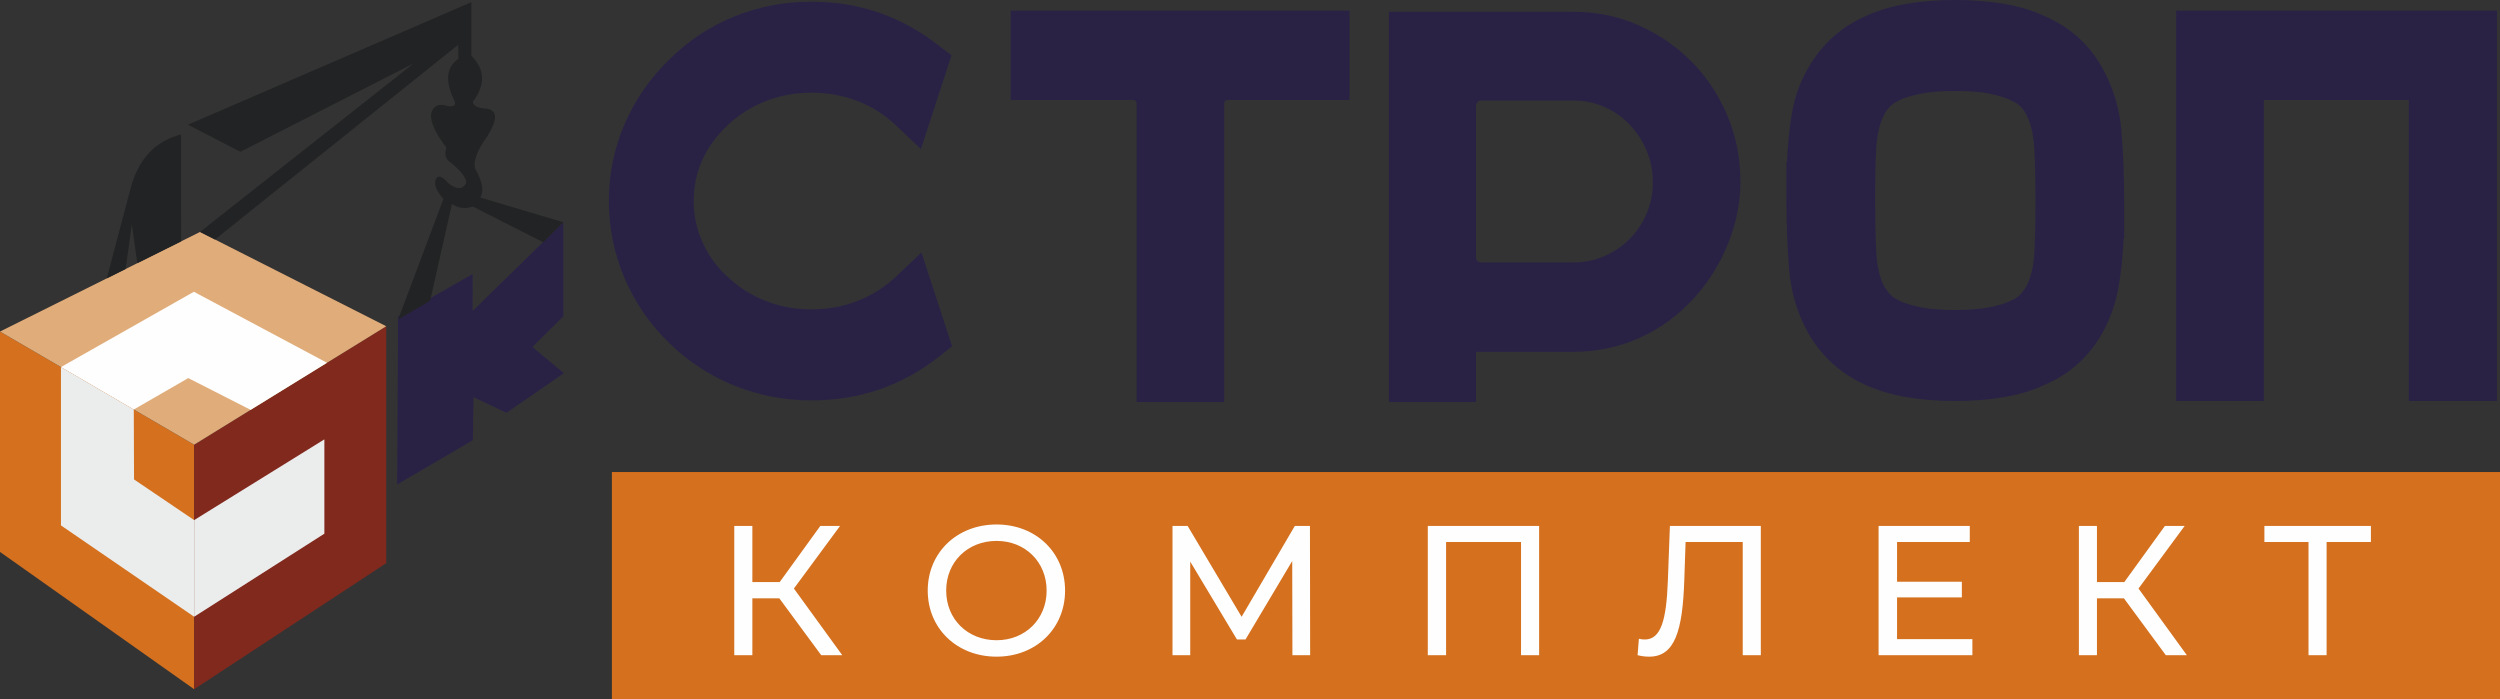 <svg width="143" height="40" viewBox="0 0 143 40" fill="none" xmlns="http://www.w3.org/2000/svg">
<rect x="0" y="0" width="143" height="40" fill="#333333" stroke="none"/>
<path fill-rule="evenodd" clip-rule="evenodd" d="M143 40H35V27H143V40Z" fill="#D4701E"/>
<path fill-rule="evenodd" clip-rule="evenodd" d="M0 18.964V31.57L11.105 39.424V25.436L0 18.964Z" fill="#D4701E"/>
<path fill-rule="evenodd" clip-rule="evenodd" d="M3.487 20.996L3.487 30.054L11.105 35.278V29.75L7.667 27.424L7.652 23.424L3.487 20.996Z" fill="#EBECEC"/>
<path fill-rule="evenodd" clip-rule="evenodd" d="M11.105 25.436L22.093 18.661V32.211L11.105 39.424V25.436Z" fill="#82291E"/>
<path fill-rule="evenodd" clip-rule="evenodd" d="M11.105 29.75L18.554 25.132V30.526L11.105 35.278V29.75Z" fill="#EBECEC"/>
<path fill-rule="evenodd" clip-rule="evenodd" d="M0 18.964L11.442 13.267L22.093 18.661L11.105 25.436L0 18.964Z" fill="#E0AC79"/>
<path fill-rule="evenodd" clip-rule="evenodd" d="M3.487 20.996L11.088 16.689L18.704 20.751L14.336 23.444L10.768 21.627L7.652 23.424L3.487 20.996Z" fill="#FEFEFE"/>
<path fill-rule="evenodd" clip-rule="evenodd" d="M27.082 22.717L28.97 23.614L32.256 21.346L30.453 19.844L32.223 18.098V12.711L27.032 17.788L27.034 15.674L22.77 18.106L22.717 27.711L27.049 25.181L27.082 22.717Z" fill="#2A2245"/>
<path fill-rule="evenodd" clip-rule="evenodd" d="M25.979 5.734C25.444 4.636 25.525 3.844 26.223 3.358L26.206 2.566L12.296 13.7L11.442 13.267L23.661 3.627L13.751 8.683L10.751 7.133L26.964 0.122V3.189C27.747 3.977 27.776 4.854 27.049 5.818C27.065 6.041 27.295 6.17 27.74 6.206C28.453 6.25 28.503 6.772 27.891 7.773C27.317 8.556 27.076 9.174 27.167 9.627C27.6 10.381 27.701 10.938 27.47 11.296C30.639 12.239 32.223 12.711 32.223 12.711C31.462 13.479 31.082 13.863 31.082 13.863C28.393 12.5 27.049 11.818 27.049 11.818C26.609 11.961 26.21 11.91 25.852 11.666C25.021 15.356 24.605 17.201 24.605 17.201C23.381 17.921 22.77 18.281 22.77 18.281C24.499 13.681 25.363 11.38 25.363 11.38C24.894 10.851 24.77 10.441 24.993 10.15C25.151 10.037 25.365 10.144 25.633 10.47C26.106 10.851 26.449 10.856 26.661 10.487C26.701 10.178 26.347 9.734 25.599 9.155C25.463 8.948 25.441 8.712 25.532 8.448C24.564 7.157 24.395 6.348 25.026 6.021C25.231 5.981 25.428 5.998 25.616 6.071C25.992 6.116 26.113 6.004 25.979 5.734Z" fill="#222324"/>
<path fill-rule="evenodd" clip-rule="evenodd" d="M10.363 13.805C10.358 9.728 10.356 7.689 10.356 7.689C8.864 8.072 7.898 9.117 7.457 10.824C6.556 14.224 6.105 15.924 6.105 15.924C6.825 15.566 7.185 15.387 7.185 15.387C7.422 13.693 7.541 12.846 7.541 12.846C7.749 14.318 7.853 15.054 7.853 15.054L10.363 13.805Z" fill="#222324"/>
<path d="M54.461 19.805L53.74 20.381C51.611 22.063 49.169 22.904 46.413 22.904C44.889 22.904 43.433 22.627 42.045 22.073C40.657 21.52 39.42 20.721 38.334 19.678C37.207 18.592 36.34 17.346 35.735 15.94C35.13 14.535 34.827 13.055 34.827 11.5C34.827 9.945 35.13 8.471 35.735 7.076C36.34 5.681 37.207 4.44 38.334 3.354C39.42 2.289 40.657 1.48 42.045 0.926C43.433 0.373 44.889 0.096 46.413 0.096C49.148 0.096 51.58 0.937 53.709 2.619L54.429 3.162L52.676 8.529L51.267 7.188C50.619 6.57 49.884 6.101 49.059 5.782C48.234 5.462 47.352 5.303 46.413 5.303C45.474 5.303 44.592 5.468 43.767 5.798C42.942 6.128 42.206 6.602 41.559 7.219C40.307 8.433 39.681 9.86 39.681 11.5C39.681 12.309 39.842 13.081 40.166 13.816C40.489 14.551 40.954 15.206 41.559 15.78C42.206 16.398 42.942 16.872 43.767 17.202C44.592 17.532 45.474 17.697 46.413 17.697C47.352 17.697 48.239 17.532 49.075 17.202C49.91 16.872 50.651 16.398 51.298 15.78L52.707 14.439L54.461 19.805ZM77.194 0.607V5.718H70.243C70.096 5.718 70.023 5.793 70.023 5.942V23H65.013V5.942C65.013 5.793 64.94 5.718 64.794 5.718H57.811V0.607H77.194ZM90.001 0.671C91.317 0.671 92.553 0.926 93.712 1.437C94.871 1.949 95.883 2.641 96.749 3.514C97.616 4.387 98.299 5.415 98.8 6.596C99.301 7.778 99.552 9.04 99.552 10.382C99.552 11.575 99.322 12.746 98.863 13.896C98.404 15.046 97.767 16.079 96.953 16.994C96.034 18.017 94.98 18.794 93.79 19.326C92.6 19.859 91.337 20.125 90.001 20.125H84.427V23H79.449V0.671H90.001ZM89.97 15.014C90.596 15.014 91.186 14.897 91.739 14.662C92.292 14.428 92.778 14.103 93.195 13.688C93.613 13.273 93.942 12.783 94.182 12.219C94.422 11.654 94.542 11.053 94.542 10.414C94.542 9.775 94.422 9.173 94.182 8.609C93.942 8.045 93.618 7.55 93.211 7.124C92.804 6.698 92.324 6.362 91.77 6.117C91.217 5.872 90.628 5.75 90.001 5.75H84.772C84.542 5.75 84.427 5.867 84.427 6.101V14.694C84.427 14.907 84.542 15.014 84.772 15.014H89.97ZM120.281 3.929C120.887 5.037 121.242 6.224 121.346 7.491C121.45 8.758 121.503 10.094 121.503 11.5V13.672H121.471C121.43 14.63 121.33 15.557 121.174 16.451C121.017 17.346 120.72 18.198 120.281 19.007C119.509 20.391 118.403 21.392 116.962 22.01C115.668 22.627 113.956 22.936 111.827 22.936C109.739 22.936 108.027 22.627 106.691 22.01C105.272 21.371 104.176 20.37 103.403 19.007C102.798 17.899 102.443 16.707 102.339 15.429C102.234 14.151 102.182 12.82 102.182 11.436V9.264H102.214C102.255 8.306 102.349 7.379 102.495 6.485C102.642 5.59 102.944 4.738 103.403 3.929C104.176 2.566 105.272 1.565 106.691 0.926C108.027 0.309 109.739 0 111.827 0C113.956 0 115.668 0.309 116.962 0.926C118.403 1.544 119.509 2.545 120.281 3.929ZM116.43 11.5C116.43 10.478 116.409 9.514 116.367 8.609C116.325 7.704 116.158 6.996 115.866 6.485C115.824 6.4 115.746 6.288 115.631 6.149C115.517 6.011 115.313 5.872 115.021 5.734C114.729 5.596 114.332 5.473 113.831 5.367C113.33 5.26 112.662 5.207 111.827 5.207C111.013 5.207 110.35 5.26 109.838 5.367C109.327 5.473 108.93 5.596 108.648 5.734C108.367 5.872 108.168 6.011 108.053 6.149C107.939 6.288 107.86 6.4 107.819 6.485C107.526 6.996 107.359 7.688 107.318 8.561C107.276 9.434 107.255 10.371 107.255 11.372V11.436C107.255 12.458 107.276 13.422 107.318 14.327C107.359 15.232 107.526 15.94 107.819 16.451C107.86 16.515 107.939 16.622 108.053 16.771C108.168 16.92 108.367 17.064 108.648 17.202C108.93 17.34 109.327 17.463 109.838 17.569C110.35 17.676 111.013 17.729 111.827 17.729C112.662 17.729 113.33 17.676 113.831 17.569C114.332 17.463 114.729 17.34 115.021 17.202C115.313 17.064 115.517 16.92 115.631 16.771C115.746 16.622 115.824 16.515 115.866 16.451C116.158 15.94 116.325 15.248 116.367 14.375C116.409 13.502 116.43 12.554 116.43 11.532V11.5ZM124.477 0.607H142.827V22.936H137.786V5.718H129.488V22.936H124.477V0.607Z" fill="#2A2245"/>
<path d="M46.974 37.477H48.178L45.411 33.664L48.051 30.084H46.921L44.598 33.295H43.035V30.084H42V37.477H43.035V34.224H44.577L46.974 37.477ZM57.005 37.561C59.254 37.561 60.922 35.956 60.922 33.781C60.922 31.605 59.254 30 57.005 30C54.734 30 53.066 31.616 53.066 33.781C53.066 35.946 54.734 37.561 57.005 37.561ZM57.005 36.621C55.347 36.621 54.122 35.417 54.122 33.781C54.122 32.144 55.347 30.94 57.005 30.94C58.641 30.94 59.867 32.144 59.867 33.781C59.867 35.417 58.641 36.621 57.005 36.621ZM74.94 37.477L74.929 30.084H74.063L71.02 35.28L67.933 30.084H67.067V37.477H68.081V32.123L70.754 36.579H71.242L73.915 32.091L73.926 37.477H74.94ZM81.67 30.084V37.477H82.716V31.003H87.003V37.477H88.038V30.084H81.67ZM95.518 30.084L95.402 33.2C95.318 35.491 95.001 36.579 94.082 36.579C93.966 36.579 93.871 36.569 93.744 36.537L93.67 37.477C93.924 37.54 94.124 37.561 94.336 37.561C95.793 37.561 96.247 36.104 96.342 33.168L96.416 31.003H99.684V37.477H100.719V30.084H95.518ZM108.511 36.558V34.171H112.218V33.274H108.511V31.003H112.672V30.084H107.455V37.477H112.82V36.558H108.511ZM123.885 37.477H125.089L122.323 33.664L124.963 30.084H123.833L121.509 33.295H119.946V30.084H118.912V37.477H119.946V34.224H121.488L123.885 37.477ZM135.616 30.084H129.523V31.003H132.047V37.477H133.082V31.003H135.616V30.084Z" fill="#FEFEFE"/>
</svg>
